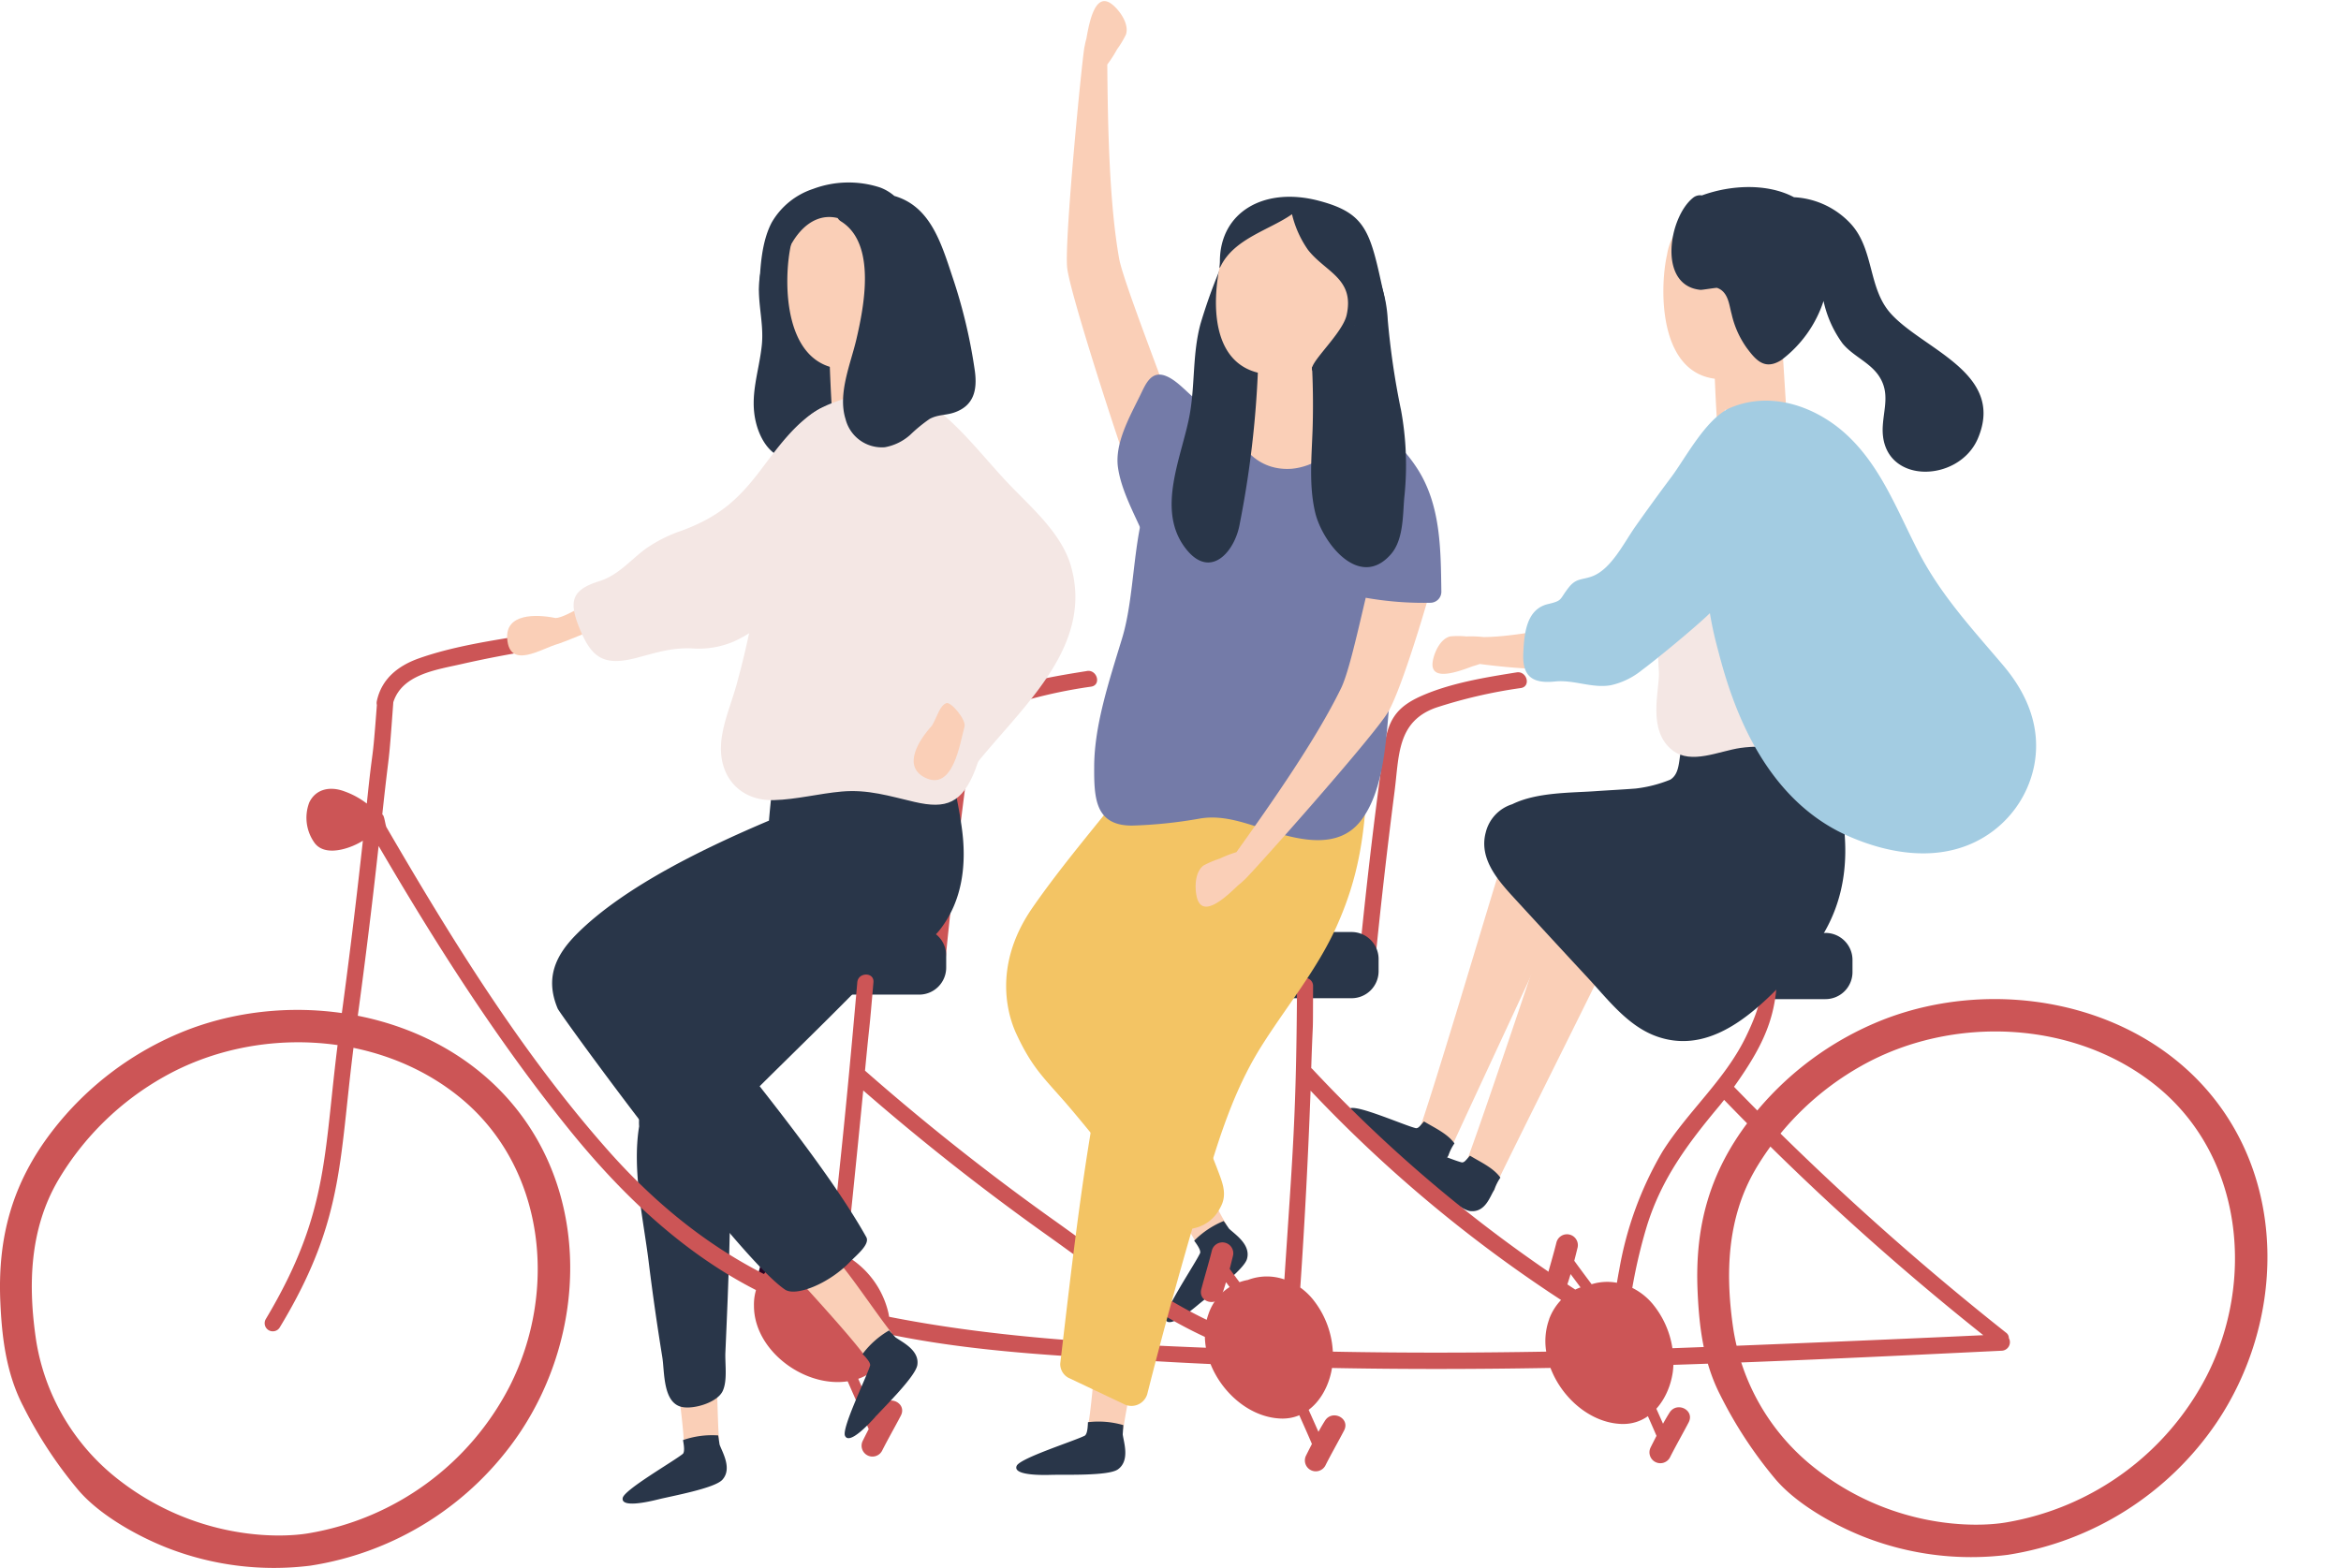 <svg xmlns="http://www.w3.org/2000/svg" xmlns:xlink="http://www.w3.org/1999/xlink" width="300" height="201" viewBox="0 0 300 201">
  <defs>
    <clipPath id="clip-path">
      <rect id="長方形_89" data-name="長方形 89" width="300" height="201" transform="translate(813 5820)" fill="none" stroke="#707070" stroke-width="1"/>
    </clipPath>
    <clipPath id="clip-path-2">
      <rect id="長方形_73" data-name="長方形 73" width="290.577" height="200.861" fill="none"/>
    </clipPath>
  </defs>
  <g id="マスクグループ_4" data-name="マスクグループ 4" transform="translate(-813 -5820)" clip-path="url(#clip-path)">
    <g id="グループ_61" data-name="グループ 61" transform="translate(813 5820.139)">
      <g id="グループ_60" data-name="グループ 60" clip-path="url(#clip-path-2)">
        <path id="パス_325" data-name="パス 325" d="M178.477,179.927a23.142,23.142,0,0,0-2.612,2c-1.445-2.788-6.238-9.674-7.339-11.349-.409-.622,5.08-1.919,5.578-1.222,1.236,1.731,4.07,7.6,5.521,10.011a4.892,4.892,0,0,0-1.147.556" transform="translate(-22.476 -22.563)" fill="#facfb7"/>
        <path id="パス_326" data-name="パス 326" d="M116.144,183.164c-.134.549-.272,1.1-.414,1.652,3.32,4.6,7.4,9.425,9.472,14.724.326.835-1.02,1.185-1.345.36-1.871-4.748-5.513-9.207-8.6-13.38-.156.53-.319,1.056-.5,1.575-.582,1.645-3.122,1.043-2.662-.693.437-1.65.939-3.28,1.351-4.939a1.394,1.394,0,0,1,2.7.7" transform="translate(-14.945 -24.203)" fill="#290423"/>
        <path id="パス_327" data-name="パス 327" d="M221.15,99.295c-4.024.643-8.478,1.364-12.225,3.027-3.291,1.46-4.278,3.192-4.77,6.665-1.322,9.321-2.377,18.685-3.3,28.054-.132,1.341,1.964,1.331,2.095,0q1.11-11.266,2.555-22.5c.591-4.558.3-8.933,5.282-10.716A63.394,63.394,0,0,1,221.7,101.3c1.32-.218.757-2.214-.553-2.005" transform="translate(-26.79 -13.242)" fill="#cc5556"/>
        <path id="パス_328" data-name="パス 328" d="M157.606,99.095c-4.024.643-8.478,1.364-12.225,3.027-3.291,1.46-4.278,3.192-4.77,6.665-1.322,9.321-2.377,18.685-3.3,28.054-.132,1.341,1.964,1.331,2.095,0q1.11-11.266,2.555-22.5c.591-4.558.3-8.933,5.281-10.716a63.422,63.422,0,0,1,10.916-2.53c1.32-.218.757-2.214-.553-2.005" transform="translate(-18.315 -13.216)" fill="#cc5556"/>
        <path id="パス_329" data-name="パス 329" d="M176.788,184.544c.071-.324-.257-.888-.767-1.568a11.339,11.339,0,0,1,3.783-2.524c.234.329.461.655.673.969.692.691,2.86,2.035,2.306,3.91-.423,1.433-4.916,4.724-6.289,5.882-1.049.884-3.815,3.091-4.151,1.817-.279-1.06,3.837-7.134,4.445-8.486" transform="translate(-22.986 -24.07)" fill="#293649"/>
        <path id="パス_330" data-name="パス 330" d="M218.911,169.767a23.111,23.111,0,0,0-3.155-.939c1.41-2.805,11.874-34.508,12.583-36.383.263-.7,10.085.112,9.813.923-.677,2.017-17.015,34.411-18.117,37a4.9,4.9,0,0,0-1.124-.6" transform="translate(-28.779 -17.631)" fill="#facfb7"/>
        <path id="パス_331" data-name="パス 331" d="M178.535,120.2c1.132-1.659-.953-3.663-2.538-3.07A2.061,2.061,0,0,0,173.2,114.8a2,2,0,0,0-2.954-.085c-.776.77-1.531,1.557-2.277,2.353-.009-1.734-2.089-3.245-3.394-1.577-4.146,5.3-8.57,10.4-12.406,15.929-5.382,7.759-2.94,14.326-2.092,16.157,2.219,4.8,3.827,5.877,7.21,9.9,3.686,4.38,7.157,8.844,10.7,13.32a4.9,4.9,0,0,0,8.218-.875c.881-1.534.43-2.887-.132-4.389-1.322-3.538-2.913-6.968-4.191-10.528q-1.561-4.347-2.884-8.774c-.428-1.435-1.223-3.217-1.141-4.748a15.605,15.605,0,0,1,1.582-4.709,92.832,92.832,0,0,1,9.091-16.574" transform="translate(-19.846 -15.22)" fill="#f3c464"/>
        <path id="パス_332" data-name="パス 332" d="M214.824,171.383c.332.009.469-.237,1.039-.866,1.3.8,2.974,1.526,3.9,2.814a6.252,6.252,0,0,0-.779,1.558c-.546.811-1.116,2.921-3.063,2.735-1.488-.143-5.574-3.927-6.972-5.053-1.068-.861-3.761-3.156-2.575-3.729.987-.476,7.01,2.2,8.453,2.541" transform="translate(-27.487 -22.513)" fill="#293649"/>
        <path id="パス_333" data-name="パス 333" d="M104.113,210.763a23.14,23.14,0,0,0-3.226.651c-.072-3.139-1.348-11.432-1.6-13.421-.094-.738,5.406.512,5.546,1.355.348,2.1.313,8.614.555,11.42a4.888,4.888,0,0,0-1.275-.005" transform="translate(-13.243 -26.379)" fill="#facfb7"/>
        <path id="パス_334" data-name="パス 334" d="M124.044,28.82a12.557,12.557,0,0,0-11.6,9.335c-.9,3.4.393,6.467.048,9.8-.355,3.438-1.628,6.527-.718,10.034.471,1.819,1.6,3.912,3.572,4.428,2.326.61,3.933-1.366,5.175-2.99,3.528-4.616,3.751-11.882.72-16.892a1.411,1.411,0,0,0-2.408,0c-.031.049-.058.1-.089.151q-.146-2.025-.326-4.049a1.473,1.473,0,0,0-.659-1.088,1.559,1.559,0,0,0-1.561-1.164,9.776,9.776,0,0,1,7.849-4.789c1.772-.11,1.787-2.877,0-2.773" transform="translate(-14.866 -3.844)" fill="#293649"/>
        <path id="パス_335" data-name="パス 335" d="M99.806,214.508c.206-.259.159-.911,0-1.745a11.345,11.345,0,0,1,4.508-.6c.064.4.126.791.178,1.166.318.924,1.673,3.085.351,4.525-1.01,1.1-6.493,2.081-8.235,2.516-1.33.333-4.785,1.1-4.527-.193.215-1.075,6.584-4.719,7.724-5.666" transform="translate(-12.28 -28.298)" fill="#293649"/>
        <path id="パス_336" data-name="パス 336" d="M164.161,208.836a23.245,23.245,0,0,0-3.291-.055c.6-3.082,1.129-11.456,1.309-13.452.066-.741,5.171,1.656,5.128,2.511-.108,2.126-1.537,8.482-1.9,11.274a4.915,4.915,0,0,0-1.244-.277" transform="translate(-21.458 -26.035)" fill="#facfb7"/>
        <path id="パス_337" data-name="パス 337" d="M159.091,211.894c.257-.21.351-.856.374-1.7a11.352,11.352,0,0,1,4.532.374c-.022.4-.046.8-.075,1.178.113.971.974,3.372-.625,4.5-1.223.861-6.788.644-8.583.7-1.371.041-4.909.049-4.381-1.158.44-1,7.441-3.2,8.757-3.882" transform="translate(-20.045 -28.023)" fill="#293649"/>
        <path id="パス_338" data-name="パス 338" d="M212.117,164.761a23.111,23.111,0,0,0-3.155-.939c1.41-2.805,10.6-34.219,11.314-36.095.263-.7,9.8.747,9.524,1.558-.677,2.017-15.457,33.487-16.558,36.078a4.935,4.935,0,0,0-1.124-.6" transform="translate(-27.872 -17.012)" fill="#facfb7"/>
        <path id="パス_339" data-name="パス 339" d="M208.03,166.321c.332.009.47-.237,1.039-.866,1.3.8,2.974,1.526,3.9,2.814a6.246,6.246,0,0,0-.779,1.559c-.546.81-1.116,2.92-3.063,2.734-1.488-.142-5.574-3.927-6.972-5.053-1.068-.861-3.761-3.156-2.575-3.729.987-.476,7.01,2.2,8.453,2.541" transform="translate(-26.581 -21.838)" fill="#293649"/>
        <path id="パス_340" data-name="パス 340" d="M128.9,132.357c-.094.072-.187.146-.282.218h0l0,0q-3.612,2.749-7.1,5.639c1.03-1.347,1.832-2.809,1.485-4.471a1.413,1.413,0,0,0-2.047-.832,15.155,15.155,0,0,0-4.318,3.186,9.36,9.36,0,0,0,1.346-5.81,1.4,1.4,0,0,0-1.714-.974,12.272,12.272,0,0,0-5.21,3.556,1.286,1.286,0,0,0-.934-.086q1.739-3.337,3.516-6.655c.842-1.569-1.545-2.969-2.391-1.4q-6.387,11.868-12.2,24.034c-1.135,2.383-4.9,8.106-4.584,12.025-.924,5.617.567,12.062,1.215,17.32q.757,6.14,1.75,12.248c.309,1.9.048,5.92,2.557,6.419,1.517.3,4.494-.582,5.184-2.049.636-1.352.283-3.514.348-4.962q.152-3.411.289-6.822c.306-7.87.479-15.742.331-23.614,1.943-1.841,3.831-3.746,5.731-5.617,6.364-6.269,12.772-12.5,18.721-19.169.985-1.106-.358-3.2-1.69-2.19m-15.385,4.04a1.41,1.41,0,0,0-1.813.478c-.88,1.29-1.746,2.59-2.62,3.884q.263-.585.524-1.169c.259-.367.5-.744.77-1.106,1.267-1.723,2.8-4.072,4.711-5.48a15.34,15.34,0,0,1-1.573,3.393" transform="translate(-12.561 -16.546)" fill="#293649"/>
        <path id="パス_341" data-name="パス 341" d="M133.158,145.656H118.664a3.463,3.463,0,0,1-3.463-3.464v-1.558a3.464,3.464,0,0,1,3.463-3.464h14.494a3.464,3.464,0,0,1,3.463,3.464v1.558a3.463,3.463,0,0,1-3.463,3.464" transform="translate(-15.366 -18.296)" fill="#293649"/>
        <path id="パス_342" data-name="パス 342" d="M197.1,146.189h-14.5a3.463,3.463,0,0,1-3.463-3.464v-1.558a3.463,3.463,0,0,1,3.463-3.463h14.5a3.463,3.463,0,0,1,3.463,3.463v1.558a3.464,3.464,0,0,1-3.463,3.464" transform="translate(-23.895 -18.368)" fill="#293649"/>
        <path id="パス_343" data-name="パス 343" d="M267.175,146.322H252.681a3.463,3.463,0,0,1-3.463-3.464V141.3a3.464,3.464,0,0,1,3.463-3.464h14.494a3.464,3.464,0,0,1,3.464,3.464v1.558a3.464,3.464,0,0,1-3.464,3.464" transform="translate(-33.242 -18.385)" fill="#293649"/>
        <path id="パス_344" data-name="パス 344" d="M2.9,199.877a54.83,54.83,0,0,0,7.126,10.886c2.661,3.14,7.393,5.822,11.256,7.36a37.628,37.628,0,0,0,18.49,2.342A39.671,39.671,0,0,0,66.573,203.49c8.54-12.7,9.151-30.444-1.085-42.42-9.958-11.652-27.57-14.651-41.539-9.253A40.279,40.279,0,0,0,6.663,164.8C1.574,171.437-.321,178.354.043,186.66c.2,4.6.753,9.064,2.852,13.218m4.563-28.83A36.553,36.553,0,0,1,21.04,157.78c11.606-6.541,27.343-5.9,37.828,2.605C69.9,169.33,71.523,185.278,65.3,197.494a35.6,35.6,0,0,1-25.641,18.8c-4.067.72-14.922.789-24.832-7.142a28.215,28.215,0,0,1-10.172-17.4c-1.084-7.111-.9-14.376,2.8-20.7" transform="translate(0 -19.904)" fill="#cc5556"/>
        <path id="パス_345" data-name="パス 345" d="M253.876,198.278A54.874,54.874,0,0,0,261,209.165c2.661,3.14,7.393,5.822,11.257,7.36a37.627,37.627,0,0,0,18.49,2.342,39.674,39.674,0,0,0,26.805-16.977c8.54-12.7,9.15-30.445-1.084-42.42-9.958-11.652-27.571-14.651-41.54-9.253a40.292,40.292,0,0,0-17.287,12.98c-5.089,6.64-6.982,13.557-6.618,21.863.2,4.6.752,9.064,2.851,13.218m4.563-28.83a36.56,36.56,0,0,1,13.582-13.268c11.607-6.541,27.345-5.9,37.829,2.605,11.031,8.945,12.655,24.893,6.437,37.109a35.6,35.6,0,0,1-25.641,18.8c-4.068.72-14.922.789-24.833-7.142a28.215,28.215,0,0,1-10.172-17.4c-1.084-7.111-.9-14.376,2.8-20.7" transform="translate(-33.477 -19.691)" fill="#cc5556"/>
        <path id="パス_346" data-name="パス 346" d="M163.676.514c.939.809,2.082,2.454,1.661,3.767a12.174,12.174,0,0,1-1.142,1.9,15.755,15.755,0,0,1-1.254,1.952c.069,7.978.257,17.784,1.523,24.893.684,3.833,9.907,26.564,10.591,30.4.549,3.081-7.951.487-8.495-.867-1.3-3.247-8.405-24.946-8.761-28.4-.378-3.673,2.047-28.108,2.238-28.351a9.665,9.665,0,0,1,.226-.991c.429-2.479,1.23-6.183,3.412-4.3" transform="translate(-21.043 0)" fill="#facfb7"/>
        <path id="パス_347" data-name="パス 347" d="M128.708,192.691a11.456,11.456,0,0,0-5.471-7.31,7.362,7.362,0,0,0-8.545.649,6.552,6.552,0,0,0-3.2,5.818c0,6.163,7.517,11.276,13.349,9.35,3.58-1.182,4.59-5.155,3.867-8.507" transform="translate(-14.871 -24.586)" fill="#cc5556"/>
        <path id="パス_348" data-name="パス 348" d="M262.654,183.9a.845.845,0,0,0-.361-.711,360.814,360.814,0,0,1-34.859-31.518c4.422-6.2,5.771-9.956,5.5-16.68-.268.114-.538.225-.812.335a2.885,2.885,0,0,1-1.158.185c.257,3.454.1,5.384-1.985,9.7-2.706,5.61-7.463,9.581-10.728,14.787a44.894,44.894,0,0,0-5.526,15.125c-.112.556-.205,1.113-.3,1.671a6.742,6.742,0,0,0-3.656.331,6.25,6.25,0,0,0-1.678.54,181.587,181.587,0,0,1-33.662-28.238,1.111,1.111,0,0,0-.177-.154c.252-7.7.212-2.827.237-10.535a1.028,1.028,0,0,0-2.056,0c-.1,16.758-.522,20.912-1.621,37.628a6.836,6.836,0,0,0-4.682.066,6.549,6.549,0,0,0-5.032,4.331,7.885,7.885,0,0,0-.239.778c-6.993-3.336-13.554-8.494-19.638-12.812a302.571,302.571,0,0,1-24.131-19.109l-.021-.016c.774-8.039.387-3.284,1.081-11.328.115-1.329-1.953-1.319-2.069,0-1.569,17.856-2.166,22.9-4.077,40.723-10.867-3.684-19.936-10.241-27.806-19.11C72.125,147.407,63.12,132.8,54.757,118.419c-.178-.308-.28-1.61-.551-1.646,1-9.333.731-5.042,1.415-14.4,1.134-3.581,5.52-4.157,8.751-4.893,3.035-.692,6.092-1.27,9.166-1.772,1.322-.217.762-2.231-.556-2.014-4.655.766-9.573,1.473-14.04,3.041-2.687.944-4.825,2.621-5.435,5.5a1.086,1.086,0,0,0,.008.489c-.633,8.385-.428,4.276-1.29,12.64a10.4,10.4,0,0,0-2.9-1.576c-1.738-.645-3.6-.36-4.47,1.424a5.507,5.507,0,0,0,.719,5.253c1.134,1.436,3.412.932,4.862.323a8.792,8.792,0,0,0,1.284-.662q-1.3,11.918-2.925,23.8c-2.2,15.96-1.1,23.436-9.517,37.524a1.041,1.041,0,0,0,1.8,1.05c8.577-14.191,7.506-21.906,9.73-38.021q1.631-11.818,2.931-23.679c7.318,12.548,15.221,24.953,24.346,36.262,8.317,10.307,18.32,19.335,31.053,23.65,14.462,4.9,30.753,5.373,45.869,6.23,1.78.1,3.562.187,5.344.27,1.489,3.73,5.056,6.834,8.991,6.985,3.717.142,6.037-3.136,6.572-6.482,9.331.181,18.666.158,28-.007,1.44,3.817,5.065,7.028,9.069,7.182,3.768.144,6.1-3.226,6.6-6.618.046-.317.067-.638.082-.958,14.041-.452,28.075-1.131,42.106-1.813a1.092,1.092,0,0,0,.892-1.6m-144.031-2.85c-1.922-.387-3.786-.862-5.606-1.409q1.477-13.741,2.816-27.5,11.212,9.76,23.337,18.395c6.354,4.511,13.147,9.825,20.445,13.194a9.153,9.153,0,0,0,.135,1.388c-13.735-.542-27.715-1.366-41.127-4.07m85.116.409a8.306,8.306,0,0,0-.38,4.163c-9.115.155-18.231.18-27.347,0a11.643,11.643,0,0,0-2.647-6.812,8.222,8.222,0,0,0-1.524-1.406q.858-12.607,1.319-25.236A177.365,177.365,0,0,0,205.27,179a7.122,7.122,0,0,0-1.531,2.456m15.8,3.729A11.673,11.673,0,0,0,217,179.5a8.077,8.077,0,0,0-2.605-2.054l.015-.075a66.8,66.8,0,0,1,1.843-7.81c1.89-6.122,5.252-10.6,9.3-15.446.211-.252.409-.512.613-.769a344.3,344.3,0,0,0,33.211,30.165c-11.822.557-30.18,1.315-39.84,1.67" transform="translate(-5.218 -12.495)" fill="#cc5556"/>
        <path id="パス_349" data-name="パス 349" d="M81.532,94.167c.314-.087,6.351-2.4,7.36-3.291,1.875-1.655-.994-2.354-1.3-2.6-.708-.564-4.882,2.539-6.39,2.576-2.583-.526-6.433-.562-6.2,2.641.3,4.047,4.41,1.253,6.524.671" transform="translate(-10.004 -11.766)" fill="#facfb7"/>
        <path id="パス_350" data-name="パス 350" d="M116.437,60.247c-3.133,1.658-5.593,5.17-7.7,7.947-2.95,3.882-5.422,5.966-10.032,7.688a18.312,18.312,0,0,0-4.674,2.35c-1.991,1.482-3.474,3.37-5.933,4.141-3.51,1.1-3.932,2.539-2.534,6,1.554,3.841,3.122,4.919,7.326,3.823,2.5-.653,4.368-1.3,7.016-1.215a11.5,11.5,0,0,0,5.441-.878c7.1-3.2,11.151-11.458,12.085-18.785,0-.04,0-.074,0-.113.182-.467.358-.939.523-1.417.674-1.963-2.121-3.564-3.5-2.036-.223.249-.454.486-.685.724a15.422,15.422,0,0,1,4.41-3.742c2.363-1.264.616-5.735-1.751-4.483" transform="translate(-11.313 -8.007)" fill="#f4e7e4"/>
        <path id="パス_351" data-name="パス 351" d="M185.842,51.958c0-.04,0-.081,0-.12a.665.665,0,0,1,1.01-.555.607.607,0,0,1,.865.393.644.644,0,0,1,.363.051c.368-.345,1.084-.253,1.064.38,0,.1-.007.2-.01.3a.624.624,0,0,1,.745-.145c.01-.068.015-.139.023-.207.085-.656.849-.6,1.149-.171a.723.723,0,0,1,.737.256c.387-.186,1.67.265,1.67.265l-.7,9.523s-1.811.727-2.129.38a.639.639,0,0,1-.24,0,.6.6,0,0,1-.578.306c-.012.039-.02.078-.032.117a.645.645,0,0,1-1.235.066c-.008-.022-.011-.044-.019-.066a.527.527,0,0,1-.439-.294c-.051-.094-.088-.189-.129-.284a.5.5,0,0,1-.612-.281c-.032-.062-.053-.125-.08-.186a.59.59,0,0,1-.848-.367c-.009-.03-.013-.06-.021-.09a.689.689,0,0,1-.19-.093.637.637,0,0,1-1.1-.336c-.237-.046-1.376,2.2-1.371,1.86.016-1.012.685-8.829,1.023-10.308,0-.068.626.271.629.2a.673.673,0,0,1,.452-.6" transform="translate(-24.508 -6.828)" fill="#facfb7"/>
        <path id="パス_352" data-name="パス 352" d="M254.516,50.04c-.005-.04-.01-.08-.015-.12a.665.665,0,0,1,.926-.688.607.607,0,0,1,.91.271.643.643,0,0,1,.367,0c.319-.392,1.04-.4,1.107.231l.031.3a.623.623,0,0,1,.719-.244c0-.07-.005-.14-.005-.209-.005-.661.759-.711,1.114-.326a.725.725,0,0,1,.766.153c.357-.237,1.69.035,1.69.035l.6,9.53s-1.7.967-2.058.666a.629.629,0,0,1-.237.036.606.606,0,0,1-.531.383c-.007.039-.009.079-.016.119a.644.644,0,0,1-1.213.233c-.011-.02-.018-.042-.029-.062a.526.526,0,0,1-.475-.231c-.063-.085-.112-.175-.166-.263a.5.5,0,0,1-.645-.2c-.039-.056-.068-.115-.1-.173a.589.589,0,0,1-.89-.247c-.012-.029-.021-.058-.033-.087a.693.693,0,0,1-.2-.066.637.637,0,0,1-1.138-.184c-.24-.013-1.064,2.368-1.1,2.03-.122-1.005-.523-8.841-.389-10.353-.005-.068.656.185.652.116a.671.671,0,0,1,.366-.656" transform="translate(-33.809 -6.538)" fill="#facfb7"/>
        <path id="パス_353" data-name="パス 353" d="M246.442,36.561a7.48,7.48,0,0,1,3.611-5.3c2.676-1.413,7.374-.958,10.072.484,6.007,3.211,5.455,11.925,2.492,16.15a11.078,11.078,0,0,1-8.8,4.632c-8.54.209-8.37-11.567-7.376-15.967" transform="translate(-32.809 -4.056)" fill="#facfb7"/>
        <path id="パス_354" data-name="パス 354" d="M275.184,43.621c-2.819-3.232-2.052-8.138-5.031-11.394a10.644,10.644,0,0,0-7.286-3.414c-3.382-1.8-8.068-1.6-11.8-.232a1.418,1.418,0,0,0-1.136.306c-3.118,2.493-4.563,11.263.961,11.8.185.017,2.01-.29,2.118-.254,1.475.5,1.555,2.285,1.869,3.362a11.921,11.921,0,0,0,1.943,4.344c1.176,1.573,2.291,2.87,4.395,1.567a15.475,15.475,0,0,0,5.44-7.592,14.326,14.326,0,0,0,2.439,5.448c1.343,1.637,3.522,2.419,4.686,4.208,1.377,2.117.6,4.106.464,6.377-.457,7.553,9.708,7.479,12.2,1.563,3.561-8.44-7.189-11.417-11.264-16.089" transform="translate(-32.969 -3.669)" fill="#293649"/>
        <path id="パス_355" data-name="パス 355" d="M262.114,104.656c-.146-2.262-.975-4.743-2.174-2.469l-.292.553a2.431,2.431,0,0,0-.289,1.41,2.479,2.479,0,0,0-1.255.32,2.744,2.744,0,0,0-1.387.324,2.745,2.745,0,0,0-3.516.323,2.327,2.327,0,0,0-2,.539,2.492,2.492,0,0,0-2.385.437,2.791,2.791,0,0,0-.641.751,2.686,2.686,0,0,0-2.818,1.094c-1.257,1.734-.387,4.345-2.033,5.376a16.856,16.856,0,0,1-4.441,1.139c-1.735.137-3.473.219-5.209.341-3.08.215-7.489.124-10.606,1.671a5.041,5.041,0,0,0-3.4,3.642c-.931,3.512,1.829,6.4,3.986,8.746q4.612,5.023,9.248,10.023c2.539,2.752,5.068,6.085,8.731,7.368,7.584,2.657,13.869-4.4,18.5-9.411,11.153-12.046,2.316-26.907,1.975-32.177" transform="translate(-29.276 -13.51)" fill="#293649"/>
        <path id="パス_356" data-name="パス 356" d="M268.025,73.974c-.285-1.475-2.356-11.906-6.512-14.374-2.279-1.353-8.239.935-9,2.295-2.771,4.909-6.721,8.765-7.627,14.428-.9,5.64.12,12,.32,17.7.078,2.233-1.539,7.384,1.751,9.924,2.4,1.854,5.922.088,8.716-.317,3.09-.447,8.594.169,11.256-1.588,2.428-1.6,1.648-3.845,1.809-6.509.434-7.179.665-14.46-.709-21.559" transform="translate(-32.615 -7.895)" fill="#f4e7e4"/>
        <path id="パス_357" data-name="パス 357" d="M245.5,73.678c-4.376,5.76-9.889,12.773-11.4,14.5-.9,1.023-11.016,3.187-15.737,3.174a14.762,14.762,0,0,0-2.172-.077,11.432,11.432,0,0,0-2.081-.01c-1.258.29-2.037,2-2.24,3.141-.471,2.659,2.9,1.531,5.1.69a9.083,9.083,0,0,0,.907-.291c11.807,1.536,17.545.263,20.324-1.8,1.555-1.154,8.291-7.985,13.911-13.876a16.216,16.216,0,0,0-6.608-5.45" transform="translate(-28.253 -9.828)" fill="#facfb7"/>
        <path id="パス_358" data-name="パス 358" d="M286.749,93.034c-4.01-4.731-7.988-9-10.867-14.579-2.767-5.364-4.923-11.268-9.593-15.343a17.385,17.385,0,0,0-1.652-1.274c-.058-.039-.116-.077-.174-.114-3.72-2.469-8.325-3.5-12.6-1.736-3.135,1.29-5.823,6.483-7.612,8.872q-2.357,3.148-4.623,6.363c-1.5,2.127-3.134,5.558-5.632,6.431-1.263.441-1.975.211-2.9,1.374-1.267,1.59-.719,1.692-2.673,2.152-2.792.655-3.051,3.794-3.171,6.3-.146,3.045,1.261,3.915,4.053,3.626,2.45-.253,4.734.9,7.16.478a9.592,9.592,0,0,0,4.007-1.953c1.862-1.368,7.024-5.64,8.695-7.286.22,1.337.5,2.668.844,3.985,1.279,4.887,4.736,19.179,16.806,24.551,4.85,2.159,10.67,3.252,15.765,1.057a13.9,13.9,0,0,0,8.167-10.182c.88-4.8-.935-9.11-4-12.72" transform="translate(-30.043 -7.884)" fill="#a3cce2"/>
        <path id="パス_359" data-name="パス 359" d="M192.775,111.694a2.24,2.24,0,0,0-3.061-.763,2.07,2.07,0,0,0-2.524.841c-.026.041-.05.082-.075.123a4.338,4.338,0,0,0-2.3.05c-.361-1.221-1.992-2.158-3.1-1.3-.4.306-.771.63-1.139.962-.85-1.108-2.6-1.459-3.279.141q-4.264,10-8.511,20.015c-2.449,5.759-4.853,11.438-6.16,17.588-2.793,13.145-4.266,26.7-5.847,40.032a2.009,2.009,0,0,0,1.032,1.8l7.057,3.344a2.116,2.116,0,0,0,3.064-1.246q2.933-11.58,6.307-23.038c2.173-7.346,4.144-14.864,8.235-21.418,3.239-5.188,7.233-9.924,9.742-15.542,2.816-6.306,3.639-11.72,3.927-19.5.083-2.239-1.968-3.233-3.365-2.082" transform="translate(-20.91 -14.714)" fill="#f3c464"/>
        <path id="パス_360" data-name="パス 360" d="M200.477,74.636c-.689-5.2-1.27-10.911-8.492-12.052-21.64-3.418-20.255,1.2-23.256,9.165-2.015,5.347-1.7,12.712-3.348,18.126-1.7,5.583-3.551,11.159-3.579,16.393-.023,4.08.1,7.626,4.849,7.62a58.992,58.992,0,0,0,8.638-.892c3.24-.578,6.307.751,9.359,1.673,3.756,1.134,8.472,2.2,11.269-1.335,3.145-3.971,3.278-10.853,3.776-15.687.733-7.124,1.726-15.915.785-23.013" transform="translate(-21.582 -8.196)" fill="#747ba8"/>
        <path id="パス_361" data-name="パス 361" d="M178.289,60.961c-.549-1.126-1.334-1.367-2.385-2.064-1.442-.958-2.82-2.809-4.425-3.46-1.954-.793-2.646,1.09-3.364,2.554-1.309,2.666-3.232,6.072-2.809,9.131s2.219,6.179,3.409,9c.452,1.069,2.349.289,1.9-.8-.192-.462-.381-.925-.573-1.387a1.016,1.016,0,0,0,.088-.173,18.8,18.8,0,0,0,.645-2.81,1.06,1.06,0,0,0,1.413-.653,20.277,20.277,0,0,0,1-4.379,1.989,1.989,0,0,0,.359.2,1.051,1.051,0,0,0,1.184-.482,4.338,4.338,0,0,0,.525-1.747,1,1,0,0,0,.979.051c.873.622,2.3-.321,1.559-1.3l-.128-.169a1.073,1.073,0,0,0,.623-1.512" transform="translate(-22.041 -7.369)" fill="#747ba8"/>
        <path id="パス_362" data-name="パス 362" d="M176.948,125.159c-.283-1.207-.238-3.209.874-4.023a12.115,12.115,0,0,1,2.043-.867,15.839,15.839,0,0,1,2.162-.84c4.639-6.491,10.259-14.529,13.418-21.021,1.7-3.5,3.935-16.793,5.639-20.294,1.368-2.815,6.715,4.285,6.357,5.7-.857,3.393-4.2,14.6-5.943,17.6-1.855,3.192-18.2,21.521-18.494,21.606a9.8,9.8,0,0,1-.766.667c-1.805,1.752-4.633,4.277-5.291,1.472" transform="translate(-23.583 -10.332)" fill="#facfb7"/>
        <path id="パス_363" data-name="パス 363" d="M207.685,68.219c-2.251-3.473-5.523-6.234-9.884-5.76-1.751.191-1.777,2.957,0,2.771a7.332,7.332,0,0,1,4.147.674,1.242,1.242,0,0,0-.558.573c-2.459,4.878-2.721,10.581-5.655,15.228a1.408,1.408,0,0,0,.834,2.048,42.6,42.6,0,0,0,12.83,1.7,1.414,1.414,0,0,0,1.394-1.394c-.08-5.433-.052-11.13-3.109-15.844" transform="translate(-26.082 -8.324)" fill="#747ba8"/>
        <path id="パス_364" data-name="パス 364" d="M196.728,62.895a12.116,12.116,0,0,0-1.773-.426,65.929,65.929,0,0,0-13.047-1.1,1.533,1.533,0,0,0,.021.2,3.6,3.6,0,0,0,.267.935c1.146,3.382,3.7,5.907,7.612,5.628a8.3,8.3,0,0,0,6.92-5.242" transform="translate(-24.264 -8.181)" fill="#facfb7"/>
        <path id="パス_365" data-name="パス 365" d="M182.964,47.234a1.386,1.386,0,0,0-.81-.648l.2-1.9a1.3,1.3,0,0,0-1.494-1.352c.644-1.865,1.394-3.722,2.221-5.629.7-1.608-1.666-3.017-2.381-1.391a69.1,69.1,0,0,0-3.754,9.833c-1.015,3.791-.692,7.559-1.337,11.382-.915,5.417-4.534,12.462-.452,17.521,3.105,3.847,6.182.266,6.812-3.226A128.694,128.694,0,0,0,184.411,48.6a1.42,1.42,0,0,0-1.446-1.363" transform="translate(-23.109 -4.747)" fill="#293649"/>
        <path id="パス_366" data-name="パス 366" d="M205.34,57.133a100.19,100.19,0,0,1-1.66-11.367,16.867,16.867,0,0,0-2.781-8.49,1.423,1.423,0,0,0-2.187-.282,4.014,4.014,0,0,0-1.407,3.179c-.042.524-.057,1.055-.073,1.585a1.529,1.529,0,0,0-.5.966c-.179,1.517-.319,3.035-.441,4.553-.657-1.11-2.7-.918-2.572.619a101.27,101.27,0,0,1,.329,11.86c-.118,3.529-.486,7.139.315,10.62.9,3.9,5.678,10.059,9.727,5.406,1.6-1.839,1.511-4.919,1.7-7.183a38.98,38.98,0,0,0-.444-11.467" transform="translate(-25.838 -4.883)" fill="#293649"/>
        <path id="パス_367" data-name="パス 367" d="M181.128,34.983a7.485,7.485,0,0,1,4.3-4.759c2.843-1.036,7.436.054,9.912,1.85,5.515,4,3.783,12.556.272,16.339a11.08,11.08,0,0,1-9.348,3.392c-8.489-.956-6.718-12.6-5.135-16.822" transform="translate(-23.983 -3.978)" fill="#facfb7"/>
        <path id="パス_368" data-name="パス 368" d="M201.326,41.172c-1.688-7.793-2.186-10.109-8.248-11.711-7.026-1.857-12.67,1.45-12.694,7.732,0,.666-.181,1.211.14.58,1.775-3.492,6.208-4.566,9.1-6.59a13.309,13.309,0,0,0,2.05,4.567c2.222,2.855,5.989,3.66,4.954,8.346-.663,3-7.3,8.143-3.031,7.142.87-.2,2.888,3.68,2.264,3.04-1.944-1.991,1.04-6.609,1.737-8.615.054-.154.1-.309.152-.465a.675.675,0,0,0,.188.209.691.691,0,0,0,.5.424,17.2,17.2,0,0,1-.6,1.712c-.3.718.958,1.256,1.267.534,1.72-4.019,3.155-2.6,2.223-6.9" transform="translate(-24.054 -3.861)" fill="#293649"/>
        <path id="パス_369" data-name="パス 369" d="M181.687,185.362q-.2.824-.414,1.652c3.32,4.6,7.4,9.425,9.472,14.723.326.835-1.02,1.186-1.345.361-1.871-4.748-5.513-9.207-8.6-13.381-.156.53-.319,1.057-.5,1.576-.582,1.645-3.122,1.043-2.662-.693.437-1.65.939-3.28,1.351-4.939a1.394,1.394,0,0,1,2.7.7" transform="translate(-23.687 -24.496)" fill="#cc5556"/>
        <path id="パス_370" data-name="パス 370" d="M192.308,212.309q.378-.759.77-1.519c-2.22-5.217-5.128-10.829-5.977-16.455-.133-.887,1.257-.93,1.391-.054.774,5.045,3.337,10.2,5.42,14.952.27-.482.545-.96.839-1.425.932-1.475,3.276-.326,2.443,1.265-.791,1.513-1.643,2.991-2.411,4.517a1.394,1.394,0,0,1-2.474-1.281" transform="translate(-24.955 -25.829)" fill="#cc5556"/>
        <path id="パス_371" data-name="パス 371" d="M232.642,184.163q-.2.824-.414,1.652c3.32,4.6,7.4,9.425,9.472,14.723.326.835-1.02,1.186-1.345.361-1.871-4.748-5.513-9.207-8.6-13.381-.156.53-.319,1.057-.5,1.576-.582,1.645-3.122,1.043-2.663-.693.438-1.65.94-3.28,1.352-4.939a1.394,1.394,0,0,1,2.7.7" transform="translate(-30.484 -24.336)" fill="#cc5556"/>
        <path id="パス_372" data-name="パス 372" d="M243.263,211.11q.378-.759.77-1.519c-2.219-5.217-5.128-10.829-5.976-16.455-.134-.886,1.256-.93,1.39-.054.774,5.045,3.337,10.2,5.42,14.952.27-.482.545-.96.839-1.425.932-1.475,3.276-.326,2.443,1.265-.791,1.513-1.643,2.991-2.411,4.517a1.394,1.394,0,0,1-2.474-1.281" transform="translate(-31.752 -25.669)" fill="#cc5556"/>
        <path id="パス_373" data-name="パス 373" d="M126.765,210.111q.378-.759.77-1.519c-2.22-5.217-5.128-10.829-5.977-16.455-.133-.887,1.257-.93,1.391-.054.774,5.045,3.337,10.2,5.42,14.952.27-.482.545-.96.839-1.425.932-1.475,3.276-.326,2.443,1.265-.791,1.513-1.643,2.991-2.412,4.517a1.393,1.393,0,0,1-2.473-1.281" transform="translate(-16.213 -25.536)" fill="#cc5556"/>
        <path id="パス_374" data-name="パス 374" d="M128.97,196.351a23.112,23.112,0,0,0-2.31,2.345c-1.816-2.561-7.515-8.718-8.839-10.225-.491-.559,4.766-2.6,5.355-1.982,1.465,1.545,5.081,6.963,6.852,9.152a4.912,4.912,0,0,0-1.059.71" transform="translate(-15.711 -24.859)" fill="#facfb7"/>
        <path id="パス_375" data-name="パス 375" d="M128.17,201.106c.026-.331-.378-.844-.976-1.446a11.34,11.34,0,0,1,3.4-3.024c.277.294.548.585.8.867.781.588,3.114,1.621,2.824,3.554-.221,1.478-4.216,5.358-5.415,6.695-.916,1.02-3.351,3.589-3.86,2.374-.423-1.011,2.815-7.6,3.229-9.019" transform="translate(-16.66 -26.228)" fill="#293649"/>
        <path id="パス_376" data-name="パス 376" d="M134.133,118.981c-.86-5.989-2.578-11.549-3.89-17.245-.548-2.378-1.939-2.185-2.856-.482-.019-.083-.035-.168-.054-.251-.562-2.5-4.406-2.163-4.762.17a2.585,2.585,0,0,0-3.28-.285,2.587,2.587,0,0,0-1.855-.184c.465-2.61-3.755-3.588-4.76-.847-2.315,6.313-3.241,18.3-3.242,18.3-7.947,3.368-18.467,8.372-24.59,14.488-2.669,2.667-4.177,5.6-2.482,9.612.325.769,22.937,31.842,29.135,36.02,1.362.918,5.6-.724,8.356-3.594.757-.789,2.57-2.217,2.05-3.144-5.156-9.2-15.9-22.059-22.4-30.35.62-.187,25.8-1.457,31.785-8.988,3.018-3.8,3.5-8.64,2.843-13.222" transform="translate(-10.89 -13.101)" fill="#293649"/>
        <path id="パス_377" data-name="パス 377" d="M123.67,48.858c-.005-.04-.01-.08-.015-.12a.665.665,0,0,1,.926-.688.607.607,0,0,1,.91.271.643.643,0,0,1,.367,0c.319-.392,1.04-.4,1.106.231.011.1.022.2.032.3a.623.623,0,0,1,.719-.244c0-.07-.005-.14-.005-.209-.005-.661.759-.711,1.114-.326a.725.725,0,0,1,.766.153c.357-.237,1.69.035,1.69.035l.6,9.53s-1.7.967-2.058.666a.646.646,0,0,1-.237.036.6.6,0,0,1-.532.382c-.006.041-.008.08-.016.12a.645.645,0,0,1-1.214.233c-.01-.02-.017-.042-.028-.062a.526.526,0,0,1-.475-.231c-.063-.085-.112-.175-.166-.263a.5.5,0,0,1-.645-.2c-.039-.056-.068-.115-.1-.173a.589.589,0,0,1-.89-.247c-.012-.029-.021-.058-.033-.087a.693.693,0,0,1-.2-.066.637.637,0,0,1-1.138-.184c-.24-.013-1.064,2.368-1.1,2.03-.122-1.005-.523-8.841-.389-10.353-.005-.068.656.185.651.116a.673.673,0,0,1,.367-.656" transform="translate(-16.356 -6.38)" fill="#facfb7"/>
        <path id="パス_378" data-name="パス 378" d="M138.634,91.741c-1.368-5.5-.806-11.269-1.049-16.873-.23-5.294-.9-12.013-4.87-15.969-2.689-2.681-10.255-.562-13.025.823-4.381,2.191-4.79,5.935-5.888,10.939-1.279,5.828-1.991,9.9-3.12,15.785q-.859,4.48-2.076,8.88c-.676,2.438-1.774,4.911-1.976,7.45-.341,4.307,2.4,7.456,6.761,7.336,2.906-.081,5.791-.842,8.683-1.1,3.4-.3,6.109.582,9.355,1.334,4.053.938,6.082.181,7.771-4.131,1.993-5.091.613-9.742-.567-14.479" transform="translate(-14.219 -7.684)" fill="#f4e7e4"/>
        <path id="パス_379" data-name="パス 379" d="M154.97,80.289c-1.246-4.48-5.458-7.877-8.5-11.164-3.447-3.728-6.71-8.083-11.131-10.7a1.75,1.75,0,0,0-2.55,1.037,3.4,3.4,0,0,0,.124,2.148,1.861,1.861,0,0,0,2.433,1.036,30.6,30.6,0,0,1,3.642,3.428,2.063,2.063,0,0,0-.951,1.933,1.739,1.739,0,0,0-2.535,2.249,48.394,48.394,0,0,1,3.034,9.22q.121,4.069.243,8.138c.094,3.159-.265,6.636,1.563,9.379a1.822,1.822,0,0,0,.986.767,1.986,1.986,0,0,0,1.244.715,26.428,26.428,0,0,0-2.718,5.422c-.525,1.584,1.816,3.073,2.914,1.7,5.788-7.26,15.07-14.986,12.2-25.3" transform="translate(-17.697 -7.763)" fill="#f4e7e4"/>
        <path id="パス_380" data-name="パス 380" d="M116.895,35.08a7.481,7.481,0,0,1,3.611-5.3c2.676-1.413,7.373-.958,10.072.484,6.007,3.211,5.456,11.924,2.492,16.15a11.078,11.078,0,0,1-8.8,4.632c-8.54.209-8.37-11.567-7.376-15.967" transform="translate(-15.529 -3.858)" fill="#facfb7"/>
        <path id="パス_381" data-name="パス 381" d="M139.91,51.038a67.5,67.5,0,0,0-2.892-12.153c-1.47-4.45-2.875-9.011-7.432-10.328a6,6,0,0,0-1.821-1.082,12.982,12.982,0,0,0-8.615.189,9.572,9.572,0,0,0-5.271,4.282c-1.331,2.519-1.489,5.857-1.6,8.651a.348.348,0,0,0,.68.092c.01-.045.02-.09.03-.135a.359.359,0,0,0,.063-.159c.016-.121.031-.244.048-.366a.267.267,0,0,0-.09-.243,27.451,27.451,0,0,1,.5-4.23.332.332,0,0,0,.472-.206c.009-.024.019-.046.029-.07a.329.329,0,0,0,.068-.049c-.092.224-.187.447-.275.674-.132.338.35.568.581.339a4.024,4.024,0,0,0,.921-1.894.323.323,0,0,0,.388-.146c.1-.178.209-.349.315-.523a.346.346,0,0,0,.1.154,11.556,11.556,0,0,0-1.641,4.173c-.076.432.585.62.665.183.637-3.473,3.31-7.748,7.188-6.8a1.4,1.4,0,0,0,.443.436c4.536,2.839,2.943,10.888,1.96,15.1-.737,3.164-2.418,6.974-1.388,10.243a4.8,4.8,0,0,0,5.035,3.6,6.634,6.634,0,0,0,3.24-1.581,19.572,19.572,0,0,1,2.507-2.054c1.065-.566,2.046-.443,3.127-.81,2.511-.855,2.984-2.852,2.665-5.286" transform="translate(-14.976 -3.578)" fill="#293649"/>
        <path id="パス_382" data-name="パス 382" d="M141.622,106.865c.249-.9-1.752-3.234-2.315-3.024-.848.317-1.1,1.558-1.84,2.871-1.778,1.946-3.789,5.229-.919,6.672,3.626,1.823,4.487-4.407,5.074-6.519" transform="translate(-18.021 -13.849)" fill="#facfb7"/>
      </g>
    </g>
  </g>
</svg>
